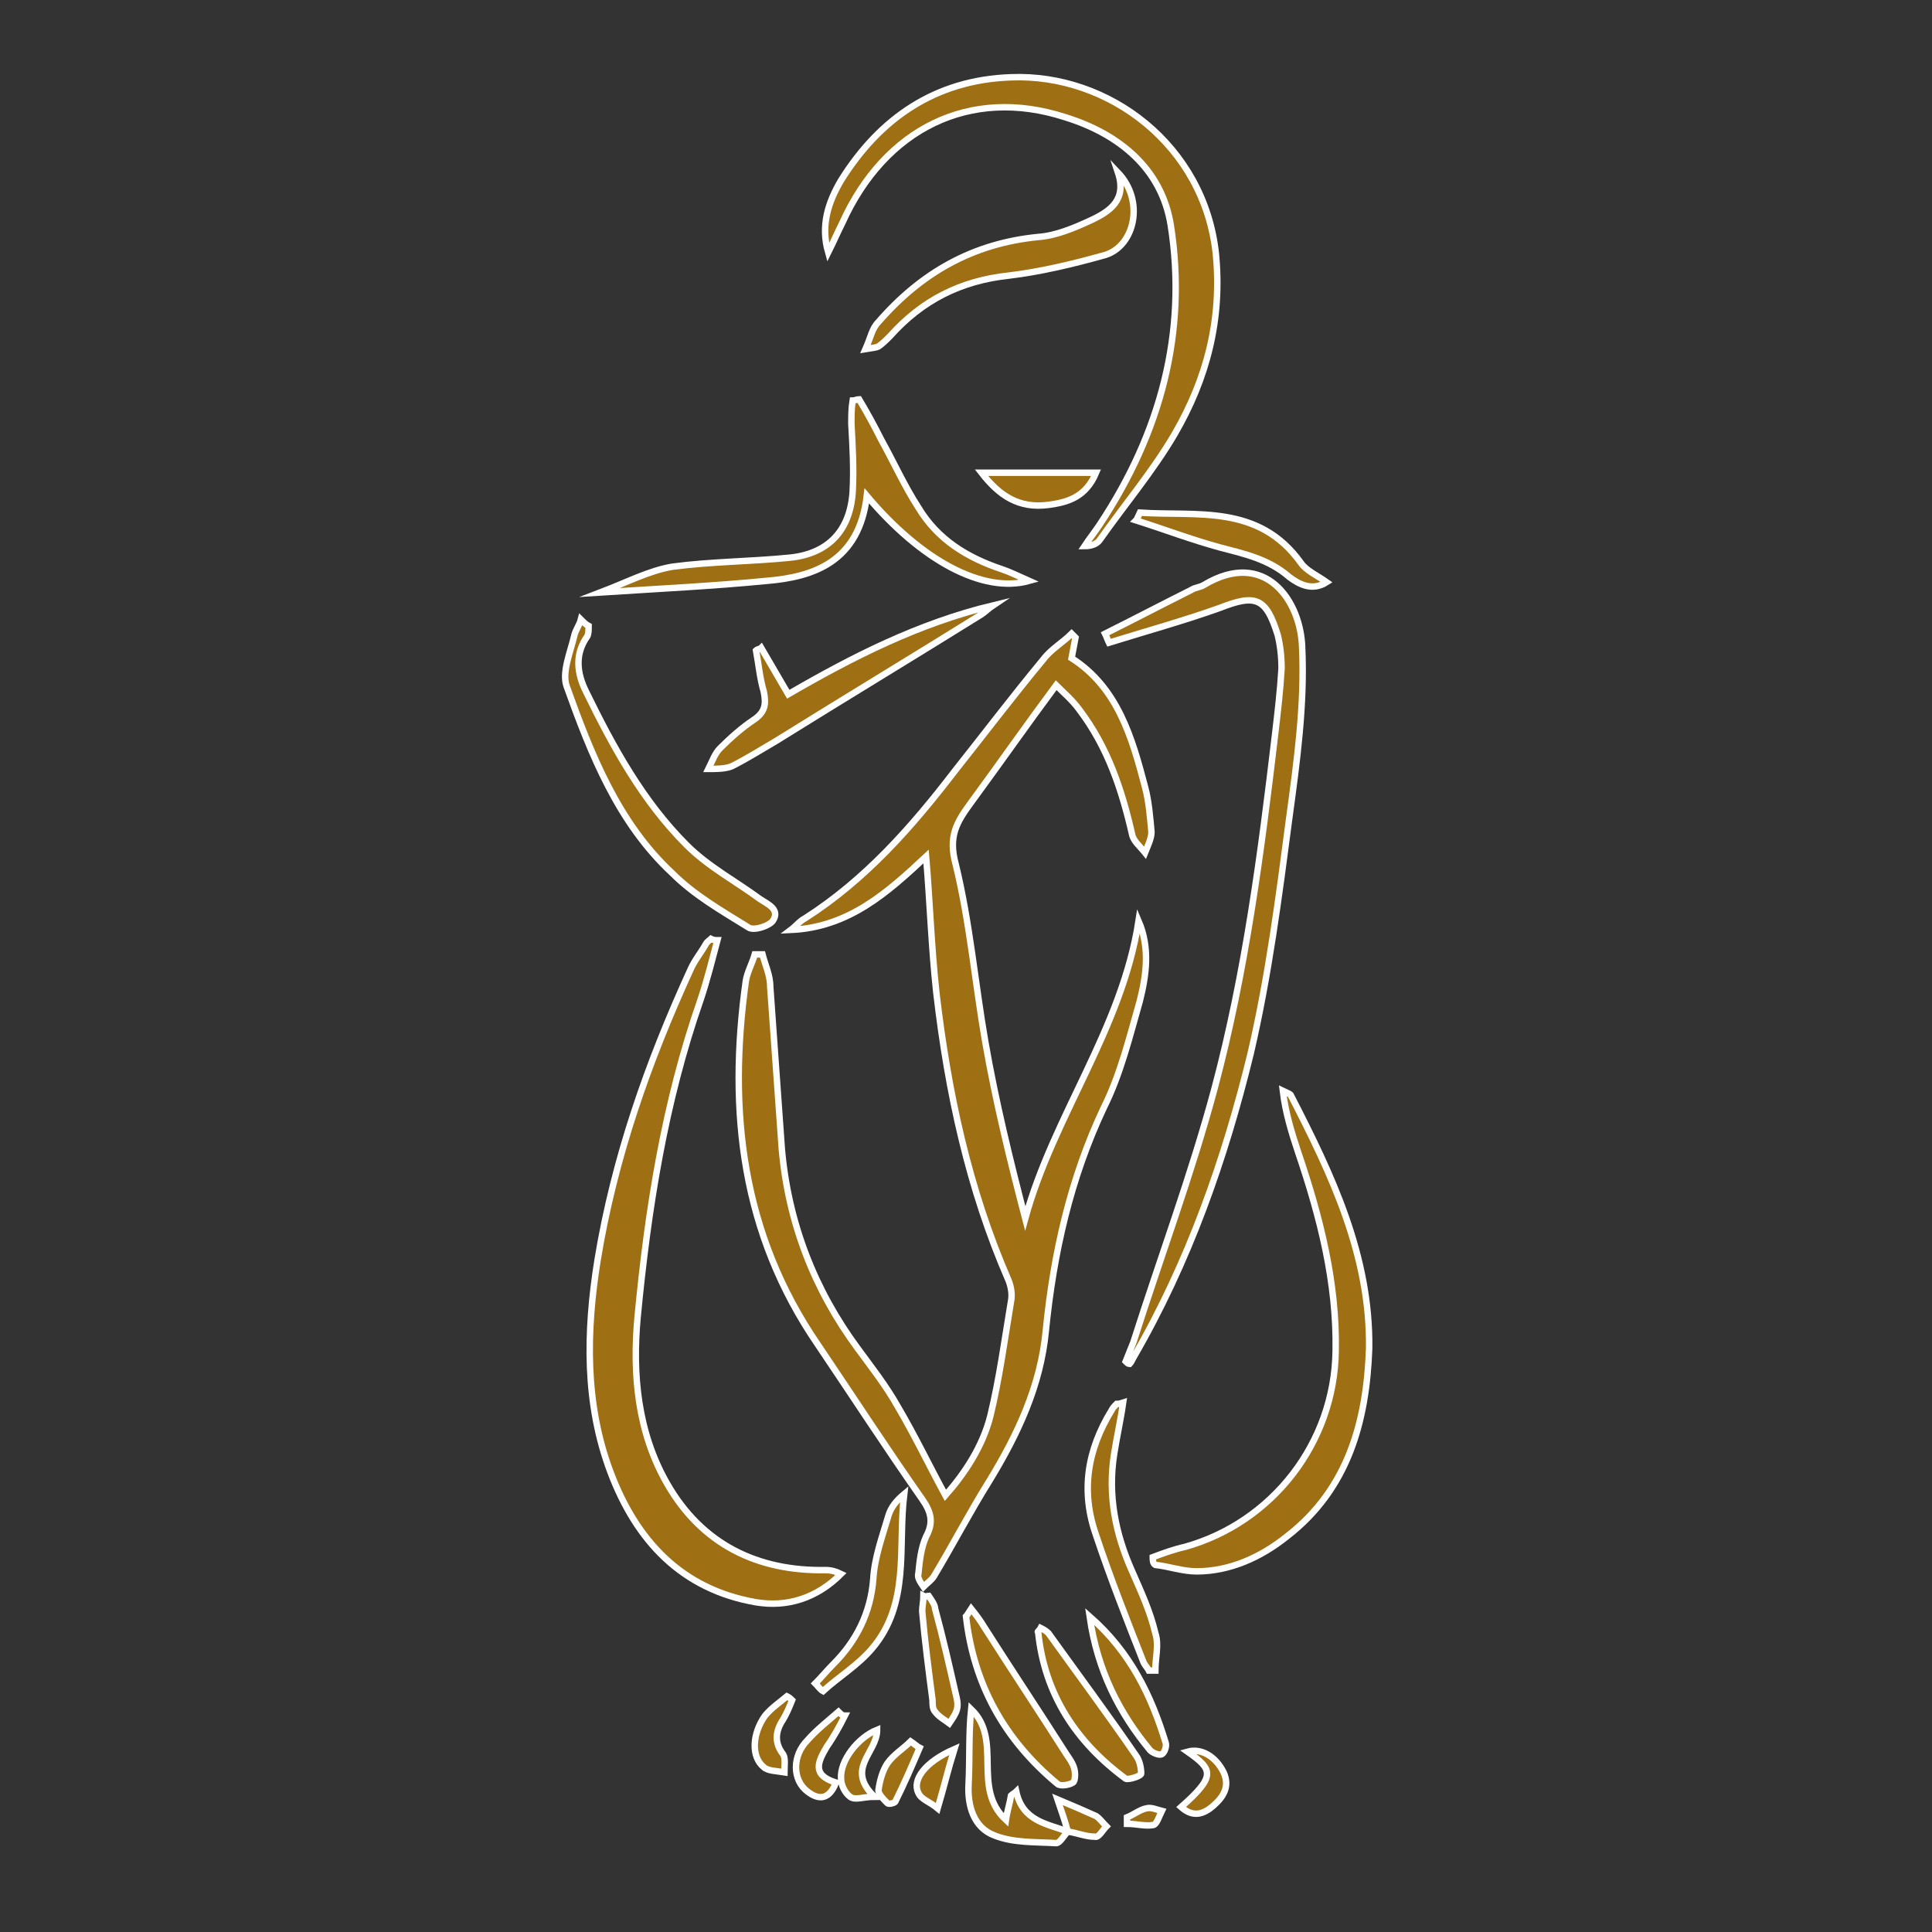<svg xmlns="http://www.w3.org/2000/svg" xmlns:xlink="http://www.w3.org/1999/xlink" id="Layer_1" x="0px" y="0px" viewBox="0 0 150 150" style="enable-background:new 0 0 150 150;" xml:space="preserve"><rect x="0" y="0" width="150" height="150" fill="#333333" stroke="none"/><style type="text/css">	.st0{fill:#9F6F13;stroke:#FFFFFF;stroke-width:0.5;stroke-miterlimit:10;}</style><g>	<path class="st0" d="M71.9,66.5c-3,2.8-6,5.5-10.5,5.7c0.4-0.3,0.7-0.7,1.1-0.9c4.7-3,8.3-7.1,11.6-11.4c2.3-2.9,4.5-5.8,6.9-8.7  c0.6-0.8,1.5-1.3,2.2-2c0.1,0.1,0.2,0.2,0.3,0.3c-0.1,0.5-0.2,1.1-0.3,1.6c3.6,2.3,4.7,6.2,5.7,10c0.3,1.1,0.4,2.4,0.5,3.5  c0,0.5-0.3,1.1-0.5,1.6c-0.4-0.5-0.9-0.9-1-1.4c-0.8-3.5-1.9-6.8-4.1-9.7c-0.5-0.7-1.2-1.3-1.8-1.9c-2.3,3.1-4.4,6.1-6.6,9.1  c-1.1,1.5-1.8,2.6-1.2,4.8c1.1,4.5,1.5,9.2,2.3,13.8c0.8,4.6,1.9,9.1,3.1,13.7c2.2-8,7.5-14.7,8.8-23.1c0.9,2.1,0.6,4.2,0.1,6.2  c-0.8,2.8-1.5,5.7-2.8,8.3c-2.6,5.5-3.9,11.3-4.5,17.3c-0.4,4.3-2.2,8.1-4.4,11.7c-1.5,2.4-2.8,4.9-4.3,7.4  c-0.2,0.3-0.5,0.5-0.8,0.8c-0.2-0.3-0.5-0.7-0.4-1c0.1-1,0.2-2,0.6-2.9c0.6-1.1,0.4-1.9-0.3-2.9c-2.8-4-5.4-8-8.1-12  c-5.9-8.6-7-18.1-5.6-28.2c0.1-0.7,0.5-1.4,0.7-2.1c0.2,0,0.4,0,0.6,0c0.2,0.8,0.6,1.6,0.6,2.5c0.3,4.2,0.6,8.4,0.9,12.6  c0.5,5.7,2.5,10.9,5.9,15.5c1.1,1.5,2.2,2.9,3.1,4.5c1.3,2.2,2.4,4.5,3.7,6.9c1.5-1.7,2.9-3.8,3.5-6.2c0.7-2.9,1.1-5.9,1.6-8.9  c0.1-0.5,0-1.1-0.2-1.6c-3.1-7.1-4.7-14.6-5.6-22.3C72.3,73.4,72.2,70,71.9,66.5z"></path>	<path class="st0" d="M55.7,73c-0.4,1.5-0.8,3.1-1.3,4.6c-2.8,8-4.1,16.3-4.9,24.7c-0.4,4.4,0,8.9,2.3,12.9c2.7,4.7,7,6.8,12.3,6.7  c0.4,0,0.8,0.1,1.2,0.3c-1.9,1.9-4.2,2.6-6.6,2.2c-5.8-1-9.3-4.8-11.3-10.1c-2-5.3-1.9-10.9-1-16.5c1.3-7.9,3.9-15.3,7.2-22.5  c0.3-0.7,0.8-1.3,1.2-2c0.1-0.2,0.3-0.3,0.4-0.4C55.4,73,55.6,73,55.7,73z"></path>	<path class="st0" d="M64.3,19.6c-0.6-2.1,0-3.9,1-5.6c3-4.8,7.3-7.8,13.2-8c7.6-0.3,15,5.3,15.9,13.7c0.5,5.1-0.7,9.7-3.2,14  c-1.7,2.9-3.9,5.5-5.8,8.2c-0.2,0.3-0.6,0.5-1.2,0.5c0.4-0.6,0.8-1.1,1.2-1.7c4.7-7.1,6.8-14.9,5.5-23.2c-0.7-4.4-4-7.1-8.2-8.4  c-7.4-2.4-14,0.9-17.3,8.2C65,18.1,64.7,18.8,64.3,19.6z"></path>	<path class="st0" d="M87.4,105.7c0.2-0.5,0.4-1,0.6-1.5c2.1-6.6,4.5-13,6.3-19.7c2.4-9,3.6-18.2,4.7-27.5c0.2-1.7,0.4-3.4,0.5-5.1  c0-0.9-0.1-1.8-0.3-2.6c-0.9-2.9-1.7-3.2-4.5-2.1c-2.8,1-5.7,1.8-8.6,2.7c-0.1-0.2-0.2-0.5-0.3-0.7c2.2-1.1,4.5-2.3,6.7-3.4  c0.3-0.2,0.7-0.2,1-0.4c4.7-2.8,7.5,1.2,7.6,4.9c0.2,4.4-0.4,8.8-1,13.2c-0.8,6.1-1.6,12.3-3,18.3C95.1,90,92.3,98,88,105.4  c-0.1,0.2-0.2,0.4-0.3,0.5C87.6,105.9,87.5,105.8,87.4,105.7z"></path>	<path class="st0" d="M89.5,120.9c0.8-0.3,1.6-0.6,2.5-0.8c6.8-1.9,11.6-8.1,11.7-15.2c0.1-5.3-1.2-10.4-2.9-15.4  c-0.5-1.5-1-3.1-1.2-4.8c0.2,0.1,0.5,0.2,0.6,0.3c3.2,6.2,6.2,12.5,6.1,19.7c-0.2,5.6-1.6,10.9-6.4,14.6c-2,1.6-4.4,2.7-7,2.7  c-1.1,0-2.2-0.4-3.2-0.5C89.5,121.4,89.5,121.1,89.5,120.9z"></path>	<path class="st0" d="M46.6,46c2.1-0.8,3.8-1.7,5.6-2c3-0.4,6.1-0.4,9.1-0.7c3-0.3,4.7-2.1,4.9-5.1c0.1-1.8,0-3.5-0.1-5.3  c0-0.6,0-1.2,0.1-1.8c0.2,0,0.3-0.1,0.5-0.1c0.6,1,1.2,2.1,1.7,3.1c1,1.8,1.8,3.6,2.9,5.3c1.5,2.5,3.8,3.9,6.5,4.8  c0.6,0.2,1.2,0.5,2.1,0.9c-3.6,1-8.4-1.6-12.6-6.6c-0.6,5.1-4.1,6.3-7.8,6.6C55.4,45.5,51.3,45.7,46.6,46z"></path>	<path class="st0" d="M45.7,48.6c0,0.3,0,0.6-0.1,0.8c-1,1.4-0.8,2.9-0.1,4.3c2.1,4.3,4.4,8.5,7.8,11.9c1.7,1.7,3.8,2.8,5.7,4.2  c0.6,0.4,1.6,0.8,1,1.7c-0.3,0.4-1.5,0.8-1.9,0.5c-2.1-1.3-4.2-2.5-5.9-4.2c-4.2-3.9-6.3-9.2-8.2-14.5c-0.4-1.1,0.3-2.7,0.6-4  c0.1-0.4,0.4-0.8,0.5-1.2C45.3,48.3,45.5,48.5,45.7,48.6z"></path>	<path class="st0" d="M86.8,13.4c2.1,2.2,1.3,5.7-1,6.4c-2.5,0.7-5,1.3-7.5,1.6c-3.7,0.4-6.7,1.9-9.2,4.7c-0.3,0.3-0.6,0.6-0.9,0.8  C68,27,67.8,27,67.2,27.1c0.4-0.9,0.5-1.6,1-2.1c3.3-3.8,7.3-6.1,12.4-6.6c1.4-0.1,2.8-0.7,4.1-1.3C86.2,16.4,87.5,15.5,86.8,13.4z  "></path>	<path class="st0" d="M77.1,47c-0.3,0.2-0.6,0.5-0.9,0.7c-5.3,3.3-10.6,6.5-15.9,9.8c-1.2,0.7-2.3,1.4-3.5,2  c-0.5,0.2-1.2,0.2-1.8,0.2c0.3-0.6,0.5-1.2,0.9-1.6c0.8-0.8,1.7-1.6,2.6-2.2c0.9-0.6,1-1.2,0.8-2.2c-0.3-1-0.4-2.1-0.6-3.2  c0.1-0.1,0.3-0.1,0.4-0.2c0.7,1.2,1.4,2.4,2.1,3.6C66.2,51,71.3,48.4,77.1,47z"></path>	<path class="st0" d="M87.2,108.9c-0.2,1.4-0.5,2.7-0.7,4c-0.5,3.2,0.1,6.2,1.4,9.1c0.7,1.6,1.4,3.1,1.8,4.8c0.3,0.9,0,1.9,0,2.9  c-0.2,0-0.4,0-0.5,0c-0.1-0.2-0.3-0.4-0.4-0.6c-1.3-3.3-2.6-6.6-3.7-9.9c-1.2-3.4-0.7-6.6,1.2-9.7c0.1-0.2,0.2-0.3,0.4-0.5  C86.8,109,86.9,109,87.2,108.9z"></path>	<path class="st0" d="M75.4,124.9c0.4,0.5,0.7,0.9,1,1.4c2.1,3.3,4.3,6.6,6.4,9.9c0.2,0.3,0.5,0.7,0.6,1.1c0.1,0.3,0.1,1-0.1,1.1  c-0.3,0.2-1,0.3-1.2,0.1c-4.1-3.4-6.5-7.7-7.1-13C75.1,125.4,75.2,125.2,75.4,124.9z"></path>	<path class="st0" d="M80.8,126.4c0.2,0.1,0.4,0.2,0.6,0.4c2.3,3.2,4.6,6.3,6.8,9.5c0.3,0.4,0.4,1,0.4,1.4c0,0.2-1,0.5-1.2,0.4  c-3.8-2.8-6.3-6.5-6.8-11.4C80.5,126.7,80.7,126.6,80.8,126.4z"></path>	<path class="st0" d="M88.5,39.8c4.4,0.3,9.2-0.7,12.5,3.9c0.4,0.6,1.3,1,2,1.5c-1.1,0.7-2.1,0.2-2.9-0.4c-1.6-1.4-3.5-1.8-5.4-2.3  c-2.2-0.6-4.3-1.4-6.5-2.1C88.3,40.3,88.4,40,88.5,39.8z"></path>	<path class="st0" d="M63.3,130.7c0.5-0.5,0.9-1,1.4-1.5c1.8-1.8,2.9-4,3.1-6.6c0.1-1.7,0.7-3.3,1.2-5c0.2-0.6,0.6-1.1,1.2-1.6  c-0.5,4.1,0.5,8.5-2.5,12c-1.1,1.3-2.6,2.2-3.8,3.3C63.7,131.2,63.5,130.9,63.3,130.7z"></path>	<path class="st0" d="M82.9,142.2c-0.3,0.3-0.6,0.9-0.9,0.9c-1.6-0.1-3.3,0-4.8-0.6c-1.6-0.6-2.1-2.3-2-4c0.1-1.9,0-3.9,0.2-5.8  c2.5,2.4,0,6.1,2.7,8.6c0.1-0.7,0.3-1.3,0.4-1.9c0.1-0.1,0.3-0.2,0.4-0.3C79.4,141.4,81.3,141.6,82.9,142.2L82.9,142.2z"></path>	<path class="st0" d="M84.6,125.5c3.2,2.8,4.8,6.2,5.9,9.8c0.1,0.3-0.1,0.8-0.3,0.9c-0.2,0.1-0.7-0.1-0.9-0.3  C86.9,133,85.2,129.7,84.6,125.5z"></path>	<path class="st0" d="M76.2,36.7c3,0,5.8,0,8.9,0c-0.8,1.9-2.2,2.3-3.7,2.5C79.1,39.5,77.6,38.5,76.2,36.7z"></path>	<path class="st0" d="M72.1,123.9c0.2,0.3,0.5,0.7,0.5,1c0.6,2.2,1.1,4.4,1.6,6.6c0.1,0.4,0.2,0.8,0.1,1.2c-0.1,0.4-0.4,0.8-0.6,1.1  c-0.4-0.3-0.8-0.5-1.1-0.9c-0.2-0.2-0.2-0.6-0.2-0.9c-0.3-2.3-0.6-4.6-0.8-6.9c0-0.4,0.1-0.8,0.1-1.2C71.9,124,72,123.9,72.1,123.9  z"></path>	<path class="st0" d="M65.6,133.2c-0.4,0.8-0.9,1.7-1.4,2.4c-0.7,1.2-1.2,2.2,0.7,2.8c-0.5,1.3-1.3,1.4-2.2,0.7  c-1.2-0.9-1.2-2.8,0-4c0.7-0.8,1.6-1.5,2.4-2.2C65.3,133.1,65.4,133.2,65.6,133.2z"></path>	<path class="st0" d="M61.5,132c-0.2,0.5-0.4,1-0.7,1.5c-0.6,0.9-0.7,1.8,0,2.7c0.2,0.3,0.1,0.9,0.1,1.4c-0.6-0.1-1.3-0.1-1.6-0.4  c-1-0.8-0.9-2.6,0.1-4c0.5-0.6,1.1-1,1.7-1.5C61.3,131.8,61.4,131.9,61.5,132z"></path>	<path class="st0" d="M91.7,140.3c2.7-2.4,2.5-2.9,0.5-4.3c1.1-0.3,2.2,0.4,2.8,1.6c0.5,1.1,0,1.9-0.8,2.6  C93.4,140.9,92.6,141.1,91.7,140.3z"></path>	<path class="st0" d="M71.4,135.7c-0.6,1.4-1.2,2.8-1.9,4.2c-0.1,0.1-0.5,0.2-0.6,0.1c-0.3-0.3-0.7-0.7-0.7-1  c0.1-0.7,0.3-1.5,0.7-2.1c0.5-0.7,1.2-1.1,1.8-1.7C71,135.4,71.2,135.6,71.4,135.7z"></path>	<path class="st0" d="M68.1,134.3c0,1.8-2.5,3-0.2,5.2c-0.9,0-1.5,0.3-1.9,0c-0.4-0.3-0.7-0.9-0.7-1.4  C65.2,136.7,66.6,134.9,68.1,134.3z"></path>	<path class="st0" d="M74.1,135.8c-0.5,1.6-0.8,2.9-1.3,4.6c-0.6-0.5-1.3-0.7-1.5-1.2C70.8,138.2,71.8,136.8,74.1,135.8z"></path>	<path class="st0" d="M82.9,142.2c-0.2-0.8-0.5-1.6-0.8-2.5c1.2,0.5,2.1,0.9,3,1.3c0.3,0.2,0.5,0.5,0.8,0.8  c-0.3,0.3-0.6,0.9-0.9,0.8C84.3,142.6,83.6,142.3,82.9,142.2C82.9,142.2,82.9,142.2,82.9,142.2z"></path>	<path class="st0" d="M87.5,141.1c0.5-0.2,1-0.6,1.5-0.7c0.4-0.1,0.8,0.1,1.2,0.2c-0.2,0.4-0.4,1.1-0.7,1.1c-0.6,0.1-1.3-0.1-2-0.1  C87.5,141.5,87.5,141.3,87.5,141.1z"></path></g></svg>